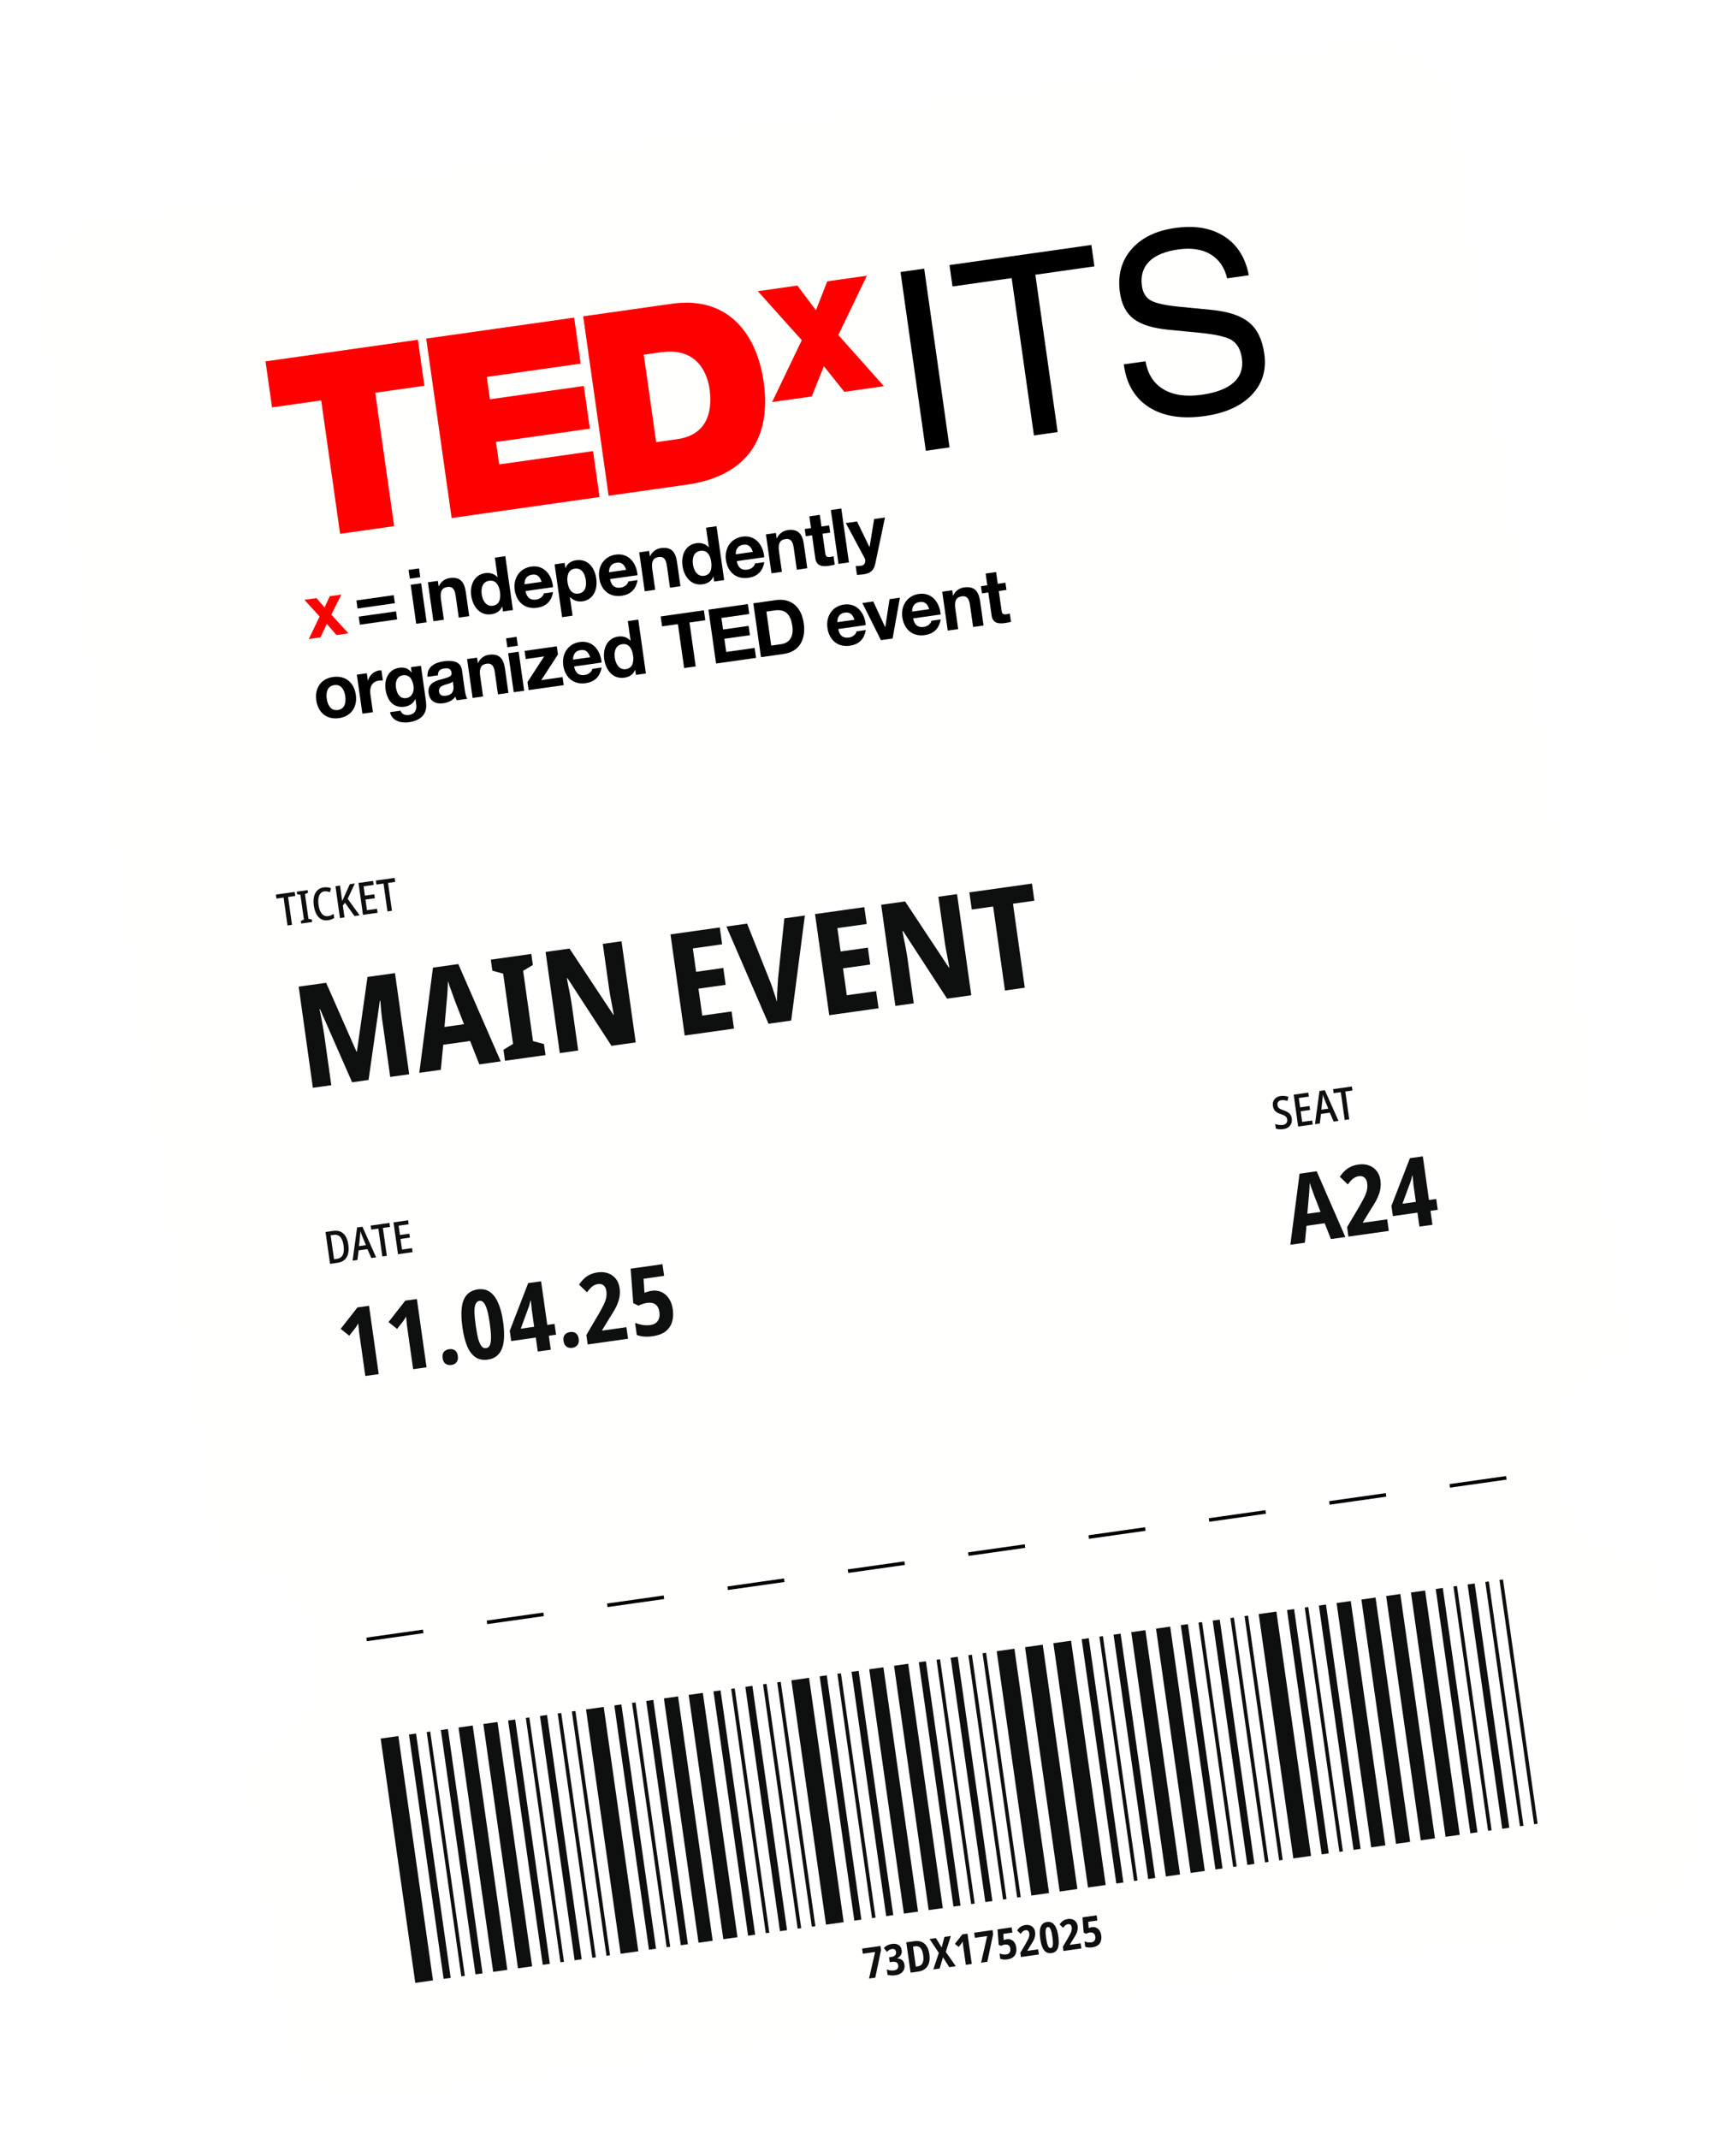 <svg width="539" height="664" viewBox="0 0 539 664" fill="none" xmlns="http://www.w3.org/2000/svg">
<g filter="url(#filter0_d_4414_7238)">
<path fill-rule="evenodd" clip-rule="evenodd" d="M11.74 97.31C9.674 82.739 19.812 69.253 34.383 67.187L421.325 12.336C435.896 10.271 449.382 20.408 451.448 34.979L506.052 420.179C490.826 425.006 480.864 440.256 483.18 456.597C483.18 456.597 483.18 456.597 483.18 456.597L97.337 511.292C95.075 495.338 81.859 483.635 66.373 482.714L11.74 97.31Z" fill="#FFFFFE"/>
<path fill-rule="evenodd" clip-rule="evenodd" d="M75.535 547.349C90.155 542.16 99.599 527.246 97.337 511.291C97.337 511.291 97.337 511.291 97.337 511.29L483.18 456.595L483.18 456.595C485.497 472.936 499.304 484.816 515.272 485.222L526.868 567.024C528.933 581.594 518.796 595.08 504.225 597.146L117.282 651.997C102.712 654.062 89.226 643.925 87.16 629.354L75.535 547.349Z" fill="#FFFFFE"/>
<path d="M113.825 508.954L468.34 458.7" stroke="black" stroke-width="1.11" stroke-linejoin="round" stroke-dasharray="17.76 19.98"/>
<rect x="118.188" y="539.733" width="5.551" height="76.608" transform="rotate(-8.068 118.188 539.733)" fill="#0E0F0F"/>
<rect x="126.982" y="538.487" width="2.221" height="76.608" transform="rotate(-8.068 126.982 538.487)" fill="#0E0F0F"/>
<rect x="132.479" y="537.708" width="1.11" height="76.608" transform="rotate(-8.068 132.479 537.708)" fill="#0E0F0F"/>
<rect x="136.876" y="537.084" width="2.221" height="76.608" transform="rotate(-8.068 136.876 537.084)" fill="#0E0F0F"/>
<rect x="142.372" y="536.306" width="4.441" height="76.608" transform="rotate(-8.068 142.372 536.306)" fill="#0E0F0F"/>
<rect x="150.067" y="535.214" width="4.441" height="76.608" transform="rotate(-8.068 150.067 535.214)" fill="#0E0F0F"/>
<rect x="157.763" y="534.124" width="2.221" height="76.608" transform="rotate(-8.068 157.763 534.124)" fill="#0E0F0F"/>
<rect x="163.259" y="533.345" width="1.11" height="76.608" transform="rotate(-8.068 163.259 533.345)" fill="#0E0F0F"/>
<rect x="167.655" y="532.721" width="2.221" height="76.608" transform="rotate(-8.068 167.655 532.721)" fill="#0E0F0F"/>
<rect x="173.152" y="531.942" width="1.11" height="76.608" transform="rotate(-8.068 173.152 531.942)" fill="#0E0F0F"/>
<rect x="177.549" y="531.319" width="1.11" height="76.608" transform="rotate(-8.068 177.549 531.319)" fill="#0E0F0F"/>
<rect x="181.946" y="530.695" width="5.551" height="76.608" transform="rotate(-8.068 181.946 530.695)" fill="#0E0F0F"/>
<rect x="190.74" y="529.449" width="2.221" height="76.608" transform="rotate(-8.068 190.74 529.449)" fill="#0E0F0F"/>
<rect x="196.236" y="528.67" width="1.11" height="76.608" transform="rotate(-8.068 196.236 528.67)" fill="#0E0F0F"/>
<rect x="200.634" y="528.046" width="2.221" height="76.608" transform="rotate(-8.068 200.634 528.046)" fill="#0E0F0F"/>
<rect x="206.13" y="527.268" width="4.441" height="76.608" transform="rotate(-8.068 206.13 527.268)" fill="#0E0F0F"/>
<rect x="213.825" y="526.176" width="4.441" height="76.608" transform="rotate(-8.068 213.825 526.176)" fill="#0E0F0F"/>
<rect x="221.52" y="525.085" width="2.221" height="76.608" transform="rotate(-8.068 221.52 525.085)" fill="#0E0F0F"/>
<rect x="227.017" y="524.307" width="1.11" height="76.608" transform="rotate(-8.068 227.017 524.307)" fill="#0E0F0F"/>
<rect x="231.413" y="523.683" width="2.221" height="76.608" transform="rotate(-8.068 231.413 523.683)" fill="#0E0F0F"/>
<rect x="236.91" y="522.904" width="1.11" height="76.608" transform="rotate(-8.068 236.91 522.904)" fill="#0E0F0F"/>
<rect x="241.307" y="522.281" width="1.11" height="76.608" transform="rotate(-8.068 241.307 522.281)" fill="#0E0F0F"/>
<rect x="245.704" y="521.657" width="5.551" height="76.608" transform="rotate(-8.068 245.704 521.657)" fill="#0E0F0F"/>
<rect x="254.498" y="520.411" width="2.221" height="76.608" transform="rotate(-8.068 254.498 520.411)" fill="#0E0F0F"/>
<rect x="259.994" y="519.632" width="1.11" height="76.608" transform="rotate(-8.068 259.994 519.632)" fill="#0E0F0F"/>
<rect x="264.392" y="519.008" width="2.221" height="76.608" transform="rotate(-8.068 264.392 519.008)" fill="#0E0F0F"/>
<rect x="269.888" y="518.229" width="4.441" height="76.608" transform="rotate(-8.068 269.888 518.229)" fill="#0E0F0F"/>
<rect x="277.583" y="517.139" width="4.441" height="76.608" transform="rotate(-8.068 277.583 517.139)" fill="#0E0F0F"/>
<rect x="285.277" y="516.048" width="2.221" height="76.608" transform="rotate(-8.068 285.277 516.048)" fill="#0E0F0F"/>
<rect x="290.773" y="515.269" width="1.11" height="76.608" transform="rotate(-8.068 290.773 515.269)" fill="#0E0F0F"/>
<rect x="295.171" y="514.645" width="2.221" height="76.608" transform="rotate(-8.068 295.171 514.645)" fill="#0E0F0F"/>
<rect x="300.668" y="513.866" width="1.11" height="76.608" transform="rotate(-8.068 300.668 513.866)" fill="#0E0F0F"/>
<rect x="305.064" y="513.243" width="1.11" height="76.608" transform="rotate(-8.068 305.064 513.243)" fill="#0E0F0F"/>
<rect x="309.462" y="512.619" width="5.551" height="76.608" transform="rotate(-8.068 309.462 512.619)" fill="#0E0F0F"/>
<rect x="318.256" y="511.373" width="5.551" height="76.608" transform="rotate(-8.068 318.256 511.373)" fill="#0E0F0F"/>
<rect x="327.05" y="510.126" width="5.551" height="76.608" transform="rotate(-8.068 327.05 510.126)" fill="#0E0F0F"/>
<rect x="335.844" y="508.88" width="2.221" height="76.608" transform="rotate(-8.068 335.844 508.88)" fill="#0E0F0F"/>
<rect x="341.34" y="508.101" width="1.11" height="76.608" transform="rotate(-8.068 341.34 508.101)" fill="#0E0F0F"/>
<rect x="345.737" y="507.478" width="2.221" height="76.608" transform="rotate(-8.068 345.737 507.478)" fill="#0E0F0F"/>
<rect x="351.233" y="506.698" width="4.441" height="76.608" transform="rotate(-8.068 351.233 506.698)" fill="#0E0F0F"/>
<rect x="358.929" y="505.607" width="4.441" height="76.608" transform="rotate(-8.068 358.929 505.607)" fill="#0E0F0F"/>
<rect x="366.623" y="504.517" width="2.221" height="76.608" transform="rotate(-8.068 366.623 504.517)" fill="#0E0F0F"/>
<rect x="372.12" y="503.737" width="1.11" height="76.608" transform="rotate(-8.068 372.12 503.737)" fill="#0E0F0F"/>
<rect x="376.517" y="503.114" width="2.221" height="76.608" transform="rotate(-8.068 376.517 503.114)" fill="#0E0F0F"/>
<rect x="382.014" y="502.335" width="1.11" height="76.608" transform="rotate(-8.068 382.014 502.335)" fill="#0E0F0F"/>
<rect x="386.41" y="501.711" width="1.11" height="76.608" transform="rotate(-8.068 386.41 501.711)" fill="#0E0F0F"/>
<rect x="390.808" y="501.088" width="5.551" height="76.608" transform="rotate(-8.068 390.808 501.088)" fill="#0E0F0F"/>
<rect x="399.602" y="499.842" width="2.221" height="76.608" transform="rotate(-8.068 399.602 499.842)" fill="#0E0F0F"/>
<rect x="405.098" y="499.062" width="1.11" height="76.608" transform="rotate(-8.068 405.098 499.062)" fill="#0E0F0F"/>
<rect x="409.495" y="498.439" width="2.221" height="76.608" transform="rotate(-8.068 409.495 498.439)" fill="#0E0F0F"/>
<rect x="414.991" y="497.66" width="4.441" height="76.608" transform="rotate(-8.068 414.991 497.66)" fill="#0E0F0F"/>
<rect x="422.687" y="496.569" width="4.441" height="76.608" transform="rotate(-8.068 422.687 496.569)" fill="#0E0F0F"/>
<rect x="430.381" y="495.479" width="4.441" height="76.608" transform="rotate(-8.068 430.381 495.479)" fill="#0E0F0F"/>
<rect x="438.076" y="494.388" width="4.441" height="76.608" transform="rotate(-8.068 438.076 494.388)" fill="#0E0F0F"/>
<rect x="445.771" y="493.297" width="2.221" height="76.608" transform="rotate(-8.068 445.771 493.297)" fill="#0E0F0F"/>
<rect x="451.268" y="492.518" width="1.11" height="76.608" transform="rotate(-8.068 451.268 492.518)" fill="#0E0F0F"/>
<rect x="455.664" y="491.895" width="2.221" height="76.608" transform="rotate(-8.068 455.664 491.895)" fill="#0E0F0F"/>
<rect x="461.161" y="491.115" width="1.11" height="76.608" transform="rotate(-8.068 461.161 491.115)" fill="#0E0F0F"/>
<rect x="465.558" y="490.492" width="1.11" height="76.608" transform="rotate(-8.068 465.558 490.492)" fill="#0E0F0F"/>
<path d="M269.819 614.238L271.704 605.991L267.892 606.532L267.666 604.935L273.377 604.126L273.553 605.366L271.758 613.963L269.819 614.238ZM279.971 605.452C280.022 605.812 279.998 606.152 279.9 606.471C279.801 606.79 279.64 607.073 279.415 607.32C279.189 607.568 278.905 607.778 278.562 607.952L278.568 607.992C279.225 608.007 279.743 608.184 280.124 608.525C280.503 608.857 280.736 609.331 280.823 609.947C280.902 610.501 280.848 611.006 280.661 611.463C280.475 611.92 280.157 612.302 279.707 612.608C279.265 612.912 278.693 613.115 277.989 613.214C277.55 613.277 277.14 613.294 276.759 613.268C276.38 613.25 275.985 613.185 275.574 613.072L275.338 611.41C275.718 611.554 276.095 611.653 276.471 611.707C276.845 611.753 277.195 611.753 277.52 611.707C278.074 611.628 278.453 611.453 278.657 611.182C278.869 610.91 278.945 610.558 278.884 610.127C278.842 609.828 278.741 609.591 278.581 609.417C278.431 609.241 278.208 609.124 277.913 609.067C277.627 609.009 277.25 609.013 276.784 609.079L276.243 609.156L276.03 607.652L276.584 607.574C277.015 607.512 277.355 607.41 277.604 607.268C277.852 607.116 278.023 606.934 278.119 606.724C278.213 606.504 278.241 606.253 278.201 605.972C278.152 605.629 278.019 605.383 277.8 605.235C277.589 605.076 277.295 605.024 276.917 605.077C276.706 605.107 276.508 605.167 276.323 605.256C276.146 605.335 275.976 605.435 275.814 605.557C275.661 605.677 275.509 605.811 275.359 605.957L274.407 604.747C274.634 604.508 274.874 604.308 275.13 604.147C275.384 603.976 275.66 603.838 275.959 603.733C276.266 603.618 276.604 603.534 276.973 603.482C277.791 603.366 278.466 603.476 278.998 603.813C279.539 604.149 279.863 604.696 279.971 605.452ZM288.548 606.631C288.698 607.686 288.661 608.598 288.438 609.365C288.214 610.132 287.817 610.745 287.245 611.203C286.682 611.659 285.956 611.951 285.068 612.076L282.72 612.409L281.384 602.991L283.917 602.632C284.753 602.513 285.49 602.588 286.129 602.856C286.776 603.115 287.305 603.56 287.718 604.192C288.13 604.824 288.407 605.637 288.548 606.631ZM286.631 606.97C286.533 606.275 286.373 605.715 286.151 605.289C285.938 604.862 285.662 604.564 285.325 604.397C284.994 604.219 284.605 604.162 284.157 604.226L283.471 604.323L284.351 610.536L284.892 610.46C285.64 610.354 286.153 610.016 286.431 609.448C286.717 608.869 286.783 608.043 286.631 606.97ZM296.774 610.417L294.729 610.707L292.788 607.645L291.735 611.131L289.783 611.408L291.49 606.268L288.619 601.965L290.598 601.685L292.37 604.596L293.236 601.311L295.215 601.03L293.655 605.975L296.774 610.417ZM301.724 609.715L299.877 609.977L299.099 604.49C299.073 604.305 299.046 604.116 299.019 603.922C298.999 603.719 298.979 603.515 298.959 603.312C298.94 603.108 298.921 602.914 298.904 602.728C298.853 602.815 298.788 602.923 298.707 603.051C298.627 603.18 298.537 603.309 298.439 603.439L297.664 604.424L296.48 603.475L298.793 600.523L300.389 600.297L301.724 609.715ZM304.613 609.306L306.499 601.059L302.686 601.599L302.46 600.003L308.172 599.194L308.348 600.433L306.552 609.031L304.613 609.306ZM312.623 602.021C313.115 601.951 313.563 602.009 313.966 602.194C314.378 602.378 314.721 602.674 314.994 603.084C315.266 603.485 315.445 603.985 315.529 604.583C315.625 605.26 315.585 605.858 315.407 606.376C315.238 606.894 314.935 607.318 314.497 607.649C314.059 607.971 313.479 608.184 312.758 608.286C312.335 608.346 311.938 608.362 311.567 608.334C311.204 608.304 310.87 608.23 310.566 608.112L310.331 606.45C310.653 606.575 310.999 606.669 311.367 606.734C311.742 606.788 312.097 606.792 312.431 606.744C312.757 606.698 313.016 606.599 313.21 606.445C313.411 606.282 313.552 606.074 313.633 605.82C313.713 605.567 313.73 605.273 313.682 604.939C313.615 604.464 313.437 604.121 313.147 603.911C312.855 603.692 312.459 603.618 311.958 603.689C311.764 603.717 311.565 603.768 311.36 603.841C311.163 603.905 310.972 603.982 310.787 604.071L310.079 603.727L309.715 598.975L314.108 598.352L314.336 599.961L311.5 600.363L311.626 602.297C311.804 602.227 311.971 602.171 312.127 602.131C312.282 602.083 312.447 602.046 312.623 602.021ZM322.553 606.763L316.986 607.552L316.801 606.246L318.428 603.485C318.767 602.899 319.026 602.418 319.206 602.043C319.385 601.659 319.499 601.324 319.548 601.039C319.598 600.754 319.602 600.466 319.561 600.176C319.512 599.833 319.386 599.577 319.183 599.409C318.988 599.239 318.728 599.177 318.403 599.223C318.121 599.263 317.863 599.372 317.628 599.549C317.402 599.724 317.158 599.996 316.896 600.365L315.789 599.298C316.021 598.969 316.255 598.694 316.493 598.471C316.738 598.239 317.012 598.052 317.315 597.911C317.618 597.769 317.972 597.67 318.376 597.612C318.913 597.536 319.394 597.58 319.821 597.744C320.247 597.899 320.597 598.15 320.87 598.497C321.143 598.844 321.316 599.268 321.387 599.769C321.435 600.112 321.441 600.439 321.405 600.749C321.377 601.058 321.305 601.373 321.189 601.695C321.082 602.015 320.928 602.355 320.728 602.715C320.527 603.067 320.286 603.46 320.007 603.894L318.98 605.574L318.989 605.64L322.327 605.167L322.553 606.763ZM328.587 601.103C328.69 601.833 328.735 602.5 328.722 603.103C328.718 603.704 328.636 604.236 328.477 604.698C328.319 605.16 328.075 605.531 327.747 605.811C327.428 606.09 327 606.267 326.463 606.343C325.848 606.43 325.304 606.332 324.834 606.049C324.371 605.756 323.983 605.268 323.671 604.586C323.366 603.893 323.136 602.997 322.98 601.898C322.827 600.817 322.797 599.906 322.889 599.166C322.98 598.418 323.208 597.838 323.571 597.428C323.942 597.007 324.449 596.752 325.091 596.661C325.724 596.571 326.273 596.681 326.739 596.992C327.205 597.303 327.59 597.804 327.894 598.497C328.206 599.179 328.437 600.048 328.587 601.103ZM324.814 601.638C324.919 602.377 325.032 602.984 325.153 603.461C325.282 603.927 325.434 604.269 325.608 604.486C325.782 604.704 325.993 604.795 326.239 604.76C326.494 604.724 326.671 604.582 326.771 604.335C326.878 604.077 326.928 603.702 326.921 603.21C326.914 602.718 326.858 602.102 326.753 601.363C326.65 600.634 326.533 600.035 326.405 599.569C326.274 599.094 326.122 598.748 325.948 598.531C325.781 598.303 325.57 598.207 325.315 598.244C325.078 598.277 324.902 598.428 324.787 598.695C324.68 598.953 324.63 599.327 324.637 599.82C324.652 600.302 324.711 600.908 324.814 601.638ZM335.744 604.893L330.178 605.682L329.993 604.376L331.62 601.616C331.958 601.029 332.217 600.548 332.397 600.173C332.576 599.789 332.69 599.454 332.74 599.169C332.789 598.884 332.793 598.596 332.752 598.306C332.703 597.963 332.577 597.708 332.374 597.539C332.179 597.369 331.919 597.307 331.594 597.353C331.313 597.393 331.054 597.502 330.819 597.679C330.593 597.854 330.349 598.127 330.087 598.496L328.981 597.428C329.212 597.099 329.447 596.824 329.684 596.602C329.93 596.369 330.204 596.183 330.506 596.041C330.809 595.899 331.163 595.8 331.568 595.742C332.104 595.666 332.586 595.71 333.013 595.874C333.438 596.029 333.788 596.28 334.061 596.627C334.335 596.974 334.507 597.398 334.578 597.899C334.627 598.242 334.633 598.569 334.596 598.879C334.568 599.188 334.496 599.503 334.38 599.825C334.273 600.145 334.119 600.485 333.919 600.845C333.718 601.197 333.477 601.59 333.198 602.024L332.171 603.704L332.181 603.77L335.518 603.297L335.744 604.893ZM339.005 598.281C339.498 598.211 339.946 598.269 340.349 598.454C340.76 598.638 341.103 598.935 341.376 599.344C341.649 599.745 341.827 600.245 341.912 600.843C342.008 601.52 341.967 602.118 341.789 602.636C341.62 603.154 341.317 603.578 340.88 603.909C340.441 604.231 339.861 604.444 339.14 604.546C338.718 604.606 338.321 604.622 337.949 604.594C337.586 604.564 337.253 604.491 336.949 604.372L336.713 602.71C337.036 602.835 337.381 602.929 337.749 602.994C338.125 603.048 338.48 603.052 338.814 603.004C339.139 602.958 339.399 602.859 339.592 602.706C339.793 602.543 339.934 602.334 340.015 602.081C340.096 601.827 340.112 601.533 340.065 601.199C339.998 600.724 339.819 600.381 339.529 600.171C339.238 599.952 338.842 599.879 338.34 599.95C338.147 599.977 337.948 600.028 337.743 600.102C337.546 600.165 337.355 600.242 337.17 600.331L336.462 599.987L336.098 595.235L340.49 594.612L340.718 596.222L337.882 596.624L338.008 598.557C338.187 598.487 338.354 598.432 338.51 598.392C338.664 598.343 338.83 598.306 339.005 598.281Z" fill="#0E0F0F"/>
<g clip-path="url(#clip0_4414_7238)">
<path d="M99.235 191.389L94.514 186.211L98.25 185.682L100.769 188.563L102.389 185.095L105.981 184.586L102.877 190.813L108.186 196.626L104.479 197.152L101.466 193.681L99.507 197.857L95.886 198.37L99.235 191.389Z" fill="#FF0000"/>
<path d="M122.574 187.271L111.02 188.909L110.666 186.41L122.248 184.768L122.602 187.267L122.574 187.271ZM123.286 192.297L111.733 193.935L111.379 191.436L122.961 189.795L123.315 192.293L123.286 192.297Z" fill="black"/>
<path d="M130.488 179.192L127.24 179.653L126.853 176.919L130.101 176.459L130.488 179.192ZM127.478 181.538L130.755 181.074L132.471 193.184L129.224 193.644L127.507 181.534L127.478 181.538Z" fill="black"/>
<path d="M132.853 180.777L135.957 180.337L136.194 182.012L136.252 182.004C136.893 180.534 138.206 179.658 139.585 179.462C143.034 178.973 144.208 180.846 144.633 183.844L145.688 191.28L142.44 191.741L141.469 184.892C141.186 182.893 140.473 182.005 138.95 182.221C137.197 182.469 136.563 183.579 136.913 186.048L137.813 192.397L134.565 192.857L132.853 180.777Z" fill="black"/>
<path d="M155.936 188.298L155.879 188.306C155.319 189.735 154.048 190.485 152.553 190.697C148.989 191.202 146.79 188.305 146.315 184.955C145.853 181.692 147.177 178.416 150.683 177.919C152.091 177.719 153.53 178.145 154.472 179.211L154.444 179.215L154.501 179.207L153.639 173.122L156.886 172.662L159.257 189.387L156.153 189.827L155.936 188.298ZM151.899 180.295C149.773 180.597 149.292 182.584 149.576 184.582C149.846 186.493 150.988 188.34 152.999 188.055C155.155 187.749 155.516 185.749 155.233 183.75C154.954 181.781 153.997 179.998 151.899 180.295Z" fill="black"/>
<path d="M163.171 183.495C163.557 185.599 164.696 186.397 166.507 186.14C167.8 185.957 168.747 184.983 168.844 184.22L171.718 183.812C171.202 186.794 169.423 188.305 166.75 188.684C163.014 189.214 160.344 186.924 159.811 183.162C159.294 179.517 161.345 176.408 164.938 175.898C168.961 175.328 171.407 178.519 171.706 182.285L163.171 183.495ZM168.159 180.629C167.634 178.994 166.786 178.185 165.206 178.409C163.136 178.702 162.795 180.43 162.871 181.379L168.159 180.629Z" fill="black"/>
<path d="M172.197 175.199L175.301 174.759L175.522 176.317L175.579 176.308C176.172 174.905 177.382 174.134 178.848 173.926C182.555 173.401 184.655 176.221 185.147 179.69C185.605 182.923 184.281 186.199 180.833 186.688C179.424 186.887 177.982 186.432 177.011 185.371L176.953 185.379L177.77 191.14L174.522 191.6L172.197 175.199ZM181.883 180.032C181.612 178.122 180.581 176.229 178.483 176.526C176.357 176.828 175.942 178.866 176.221 180.835C176.5 182.804 177.514 184.58 179.612 184.282C181.739 183.981 182.162 182.002 181.883 180.032Z" fill="black"/>
<path d="M189.41 179.776C189.796 181.88 190.935 182.678 192.746 182.421C194.039 182.238 194.986 181.264 195.083 180.501L197.957 180.093C197.442 183.075 195.662 184.586 192.989 184.965C189.253 185.495 186.583 183.205 186.05 179.442C185.533 175.798 187.584 172.688 191.177 172.179C195.201 171.609 197.646 174.8 197.946 178.566L189.41 179.776ZM194.398 176.91C193.873 175.275 193.026 174.466 191.445 174.69C189.376 174.983 189.034 176.711 189.11 177.659L194.398 176.91Z" fill="black"/>
<path d="M198.437 171.48L201.541 171.04L201.778 172.715L201.836 172.707C202.477 171.237 203.79 170.361 205.169 170.165C208.618 169.677 209.792 171.549 210.217 174.547L211.271 181.984L208.024 182.444L207.053 175.595C206.77 173.597 206.057 172.708 204.563 172.92C202.81 173.168 202.176 174.278 202.526 176.747L203.426 183.096L200.178 183.556L198.465 171.476L198.437 171.48Z" fill="black"/>
<path d="M221.52 179.001L221.463 179.009C220.903 180.438 219.632 181.188 218.137 181.4C214.573 181.905 212.374 179.008 211.899 175.658C211.437 172.395 212.761 169.119 216.267 168.622C217.675 168.422 219.114 168.848 220.056 169.914L220.028 169.918L220.085 169.91L219.223 163.825L222.47 163.365L224.841 180.09L221.737 180.53L221.52 179.001ZM217.483 170.998C215.357 171.3 214.876 173.287 215.159 175.285C215.43 177.196 216.572 179.043 218.583 178.758C220.739 178.452 221.1 176.452 220.817 174.453C220.567 172.48 219.61 170.697 217.483 170.998Z" fill="black"/>
<path d="M228.755 174.198C229.141 176.302 230.28 177.1 232.091 176.843C233.384 176.66 234.331 175.686 234.428 174.923L237.302 174.516C236.786 177.497 235.007 179.009 232.334 179.387C228.598 179.917 225.928 177.627 225.395 173.865C224.878 170.22 226.929 167.111 230.522 166.601C234.545 166.031 236.991 169.222 237.29 172.988L228.755 174.198ZM233.743 171.332C233.218 169.697 232.37 168.888 230.79 169.112C228.72 169.405 228.379 171.133 228.455 172.082L233.743 171.332Z" fill="black"/>
<path d="M237.81 165.898L240.914 165.458L241.151 167.134L241.209 167.125C241.85 165.655 243.163 164.779 244.542 164.584C247.991 164.095 249.165 165.967 249.59 168.966L250.645 176.402L247.397 176.862L246.426 170.014C246.143 168.015 245.43 167.127 243.907 167.343C242.154 167.591 241.52 168.7 241.87 171.169L242.77 177.518L239.522 177.979L237.81 165.898Z" fill="black"/>
<path d="M255.054 163.454L257.44 163.116L257.756 165.35L255.371 165.688L256.221 171.684C256.379 172.801 256.708 173.054 257.8 172.899C258.145 172.851 258.457 172.776 258.794 172.669L259.165 175.285C258.631 175.45 257.917 175.581 257.284 175.671C255.301 175.952 253.482 175.73 253.14 173.32L252.127 166.178L250.173 166.455L249.857 164.221L251.811 163.944L251.294 160.299L254.542 159.839L255.054 163.454Z" fill="black"/>
<path d="M261.211 157.874L257.964 158.334L260.335 175.059L263.582 174.598L261.211 157.874Z" fill="black"/>
<path d="M271.759 174.998C271.316 177.04 270.307 177.992 268.066 178.31C267.405 178.404 266.735 178.439 266.066 178.474L265.679 175.74C266.319 175.709 266.964 175.708 267.592 175.589C268.696 175.312 268.899 174.054 268.392 173.167L262.612 162.382L266.09 161.889L269.938 169.799L269.995 169.791L271.407 161.136L274.769 160.659L271.759 174.998Z" fill="black"/>
<path d="M103.42 210.164C107.157 209.635 109.929 211.82 110.479 215.7C111.025 219.551 108.969 222.421 105.233 222.95C101.525 223.476 98.753 221.29 98.207 217.44C97.657 213.56 99.713 210.69 103.42 210.164ZM104.875 220.423C107.088 220.109 107.474 218.075 107.203 216.165C106.928 214.225 105.992 212.379 103.779 212.692C101.566 213.006 101.18 215.04 101.455 216.98C101.754 218.886 102.69 220.732 104.875 220.423Z" fill="black"/>
<path d="M110.795 209.449L113.899 209.009L114.22 211.273L114.277 211.264C114.664 209.65 116.123 208.364 117.704 208.14C117.934 208.107 118.23 208.126 118.439 208.156L118.877 211.242C118.581 211.224 118.084 211.234 117.682 211.292C115.296 211.63 114.713 213.511 115.013 215.628L115.788 221.095L112.511 221.559L110.795 209.449Z" fill="black"/>
<path d="M132.263 217.98C132.546 219.978 132.335 223.456 126.875 224.23C124.547 224.56 121.658 223.83 121.094 221.092L124.342 220.632C124.804 221.825 125.873 222.124 127.022 221.961C128.833 221.704 129.487 220.322 129.213 218.592L128.988 217.005L128.93 217.013C128.391 218.379 127.07 219.195 125.633 219.399C122.069 219.904 120.183 217.353 119.712 214.032C119.266 210.887 120.615 207.787 123.949 207.315C125.501 207.095 126.783 207.453 127.759 208.753L127.817 208.745L127.588 207.129L130.691 206.689L132.291 217.976L132.263 217.98ZM128.388 212.982C128.109 211.013 127.198 209.343 125.1 209.64C123.26 209.901 122.689 211.661 122.943 213.454C123.189 215.188 124.092 217.009 126.104 216.724C127.943 216.463 128.634 214.716 128.388 212.982Z" fill="black"/>
<path d="M132.736 210.147C132.466 207.007 135.063 205.68 137.736 205.301C140.093 204.967 143.013 205.092 143.426 208.002L144.317 214.292C144.476 215.409 144.745 216.481 145.103 216.94L141.798 217.408C141.629 217.042 141.488 216.672 141.401 216.265C140.521 217.499 139.056 218.127 137.619 218.33C135.377 218.648 133.433 217.754 133.079 215.256C132.691 212.522 134.607 211.561 136.582 211.011C138.523 210.436 140.399 210.23 140.208 208.878C140.003 207.438 139.026 207.367 137.876 207.53C136.64 207.705 135.911 208.348 135.979 209.658L132.732 210.118L132.736 210.147ZM140.587 211.553C140.112 212.13 138.966 212.322 137.985 212.641C137.009 212.99 136.139 213.473 136.314 214.707C136.489 215.942 137.483 216.131 138.518 215.984C141.076 215.621 140.87 213.552 140.766 212.817L140.587 211.553Z" fill="black"/>
<path d="M145.025 204.597L148.129 204.157L148.366 205.833L148.423 205.825C149.065 204.354 150.378 203.479 151.757 203.283C155.206 202.794 156.38 204.667 156.805 207.665L157.859 215.101L154.612 215.562L153.641 208.713C153.358 206.714 152.645 205.826 151.122 206.042C149.369 206.29 148.735 207.4 149.085 209.869L149.985 216.217L146.737 216.678L145.025 204.597Z" fill="black"/>
<path d="M160.77 200.476L157.523 200.936L157.131 198.173L160.378 197.713L160.77 200.476ZM157.785 202.788L161.033 202.328L162.749 214.438L159.502 214.898L157.785 202.788Z" fill="black"/>
<path d="M163.775 211.744L168.949 203.784L163.23 204.595L162.872 202.067L172.873 200.649L173.232 203.177L168.057 211.137L174.667 210.2L175.021 212.698L164.129 214.242L163.775 211.744Z" fill="black"/>
<path d="M178.245 206.904C178.631 209.008 179.77 209.806 181.581 209.549C182.874 209.366 183.821 208.392 183.918 207.629L186.792 207.222C186.276 210.203 184.497 211.715 181.824 212.093C178.088 212.623 175.418 210.333 174.885 206.571C174.368 202.926 176.419 199.817 180.012 199.308C184.035 198.737 186.481 201.929 186.781 205.694L178.245 206.904ZM183.233 204.038C182.708 202.403 181.861 201.594 180.28 201.818C178.211 202.111 177.869 203.839 177.945 204.788L183.233 204.038Z" fill="black"/>
<path d="M197.222 207.992L197.164 208C196.604 209.429 195.361 210.175 193.838 210.391C190.275 210.896 188.076 207.999 187.601 204.648C187.138 201.386 188.462 198.11 191.968 197.613C193.377 197.413 194.815 197.839 195.757 198.905L195.729 198.909L195.786 198.901L194.924 192.816L198.171 192.356L200.542 209.08L197.438 209.52L197.222 207.992ZM193.213 199.985C191.087 200.286 190.606 202.273 190.889 204.272C191.16 206.183 192.302 208.03 194.313 207.745C196.469 207.439 196.83 205.439 196.547 203.44C196.268 201.471 195.311 199.687 193.213 199.985Z" fill="black"/>
<path d="M210.478 193.759L205.563 194.456L205.126 191.37L218.547 189.467L218.985 192.553L214.07 193.25L216.004 206.888L212.411 207.398L210.478 193.759Z" fill="black"/>
<path d="M219.956 189.268L232.199 187.532L232.637 190.618L223.986 191.845L224.494 195.431L232.427 194.306L232.835 197.187L224.903 198.311L225.482 202.397L234.305 201.146L234.742 204.232L222.327 205.992L219.956 189.268Z" fill="black"/>
<path d="M233.895 187.292L240.965 186.29C245.189 185.691 248.767 187.972 249.55 193.498C250.238 198.348 248.336 202.306 243.335 203.014L236.265 204.017L233.895 187.292ZM239.42 200.421L242.639 199.965C244.708 199.671 246.533 198.064 246.008 194.36C245.529 190.98 244.075 188.997 240.511 189.502L237.953 189.865L239.449 200.417L239.42 200.421Z" fill="black"/>
<path d="M260.268 195.277C260.655 197.381 261.794 198.179 263.604 197.922C264.898 197.739 265.844 196.765 265.941 196.002L268.815 195.594C268.3 198.576 266.521 200.087 263.848 200.466C260.112 200.996 257.442 198.706 256.908 194.943C256.392 191.299 258.443 188.189 262.035 187.68C266.059 187.11 268.505 190.301 268.804 194.067L260.268 195.277ZM265.285 192.407C264.76 190.772 263.913 189.963 262.332 190.187C260.263 190.48 259.921 192.207 259.997 193.156L265.285 192.407Z" fill="black"/>
<path d="M277.133 198.223L273.512 198.736L267.743 187.201L271.134 186.72L274.81 194.654L274.867 194.646L276.193 186.003L279.412 185.547L277.133 198.223Z" fill="black"/>
<path d="M283.519 191.981C283.906 194.085 285.045 194.883 286.855 194.627C288.149 194.443 289.095 193.469 289.192 192.706L292.066 192.299C291.551 195.28 289.772 196.792 287.099 197.171C283.363 197.7 280.693 195.41 280.159 191.648C279.643 188.003 281.694 184.894 285.286 184.385C289.31 183.814 291.756 187.006 292.055 190.771L283.519 191.981ZM288.508 189.115C287.983 187.481 287.135 186.671 285.554 186.895C283.485 187.189 283.144 188.916 283.219 189.865L288.508 189.115Z" fill="black"/>
<path d="M292.546 183.685L295.65 183.245L295.888 184.921L295.945 184.912C296.587 183.442 297.899 182.567 299.279 182.371C302.727 181.882 303.902 183.755 304.327 186.753L305.381 194.189L302.133 194.649L301.162 187.801C300.879 185.802 300.167 184.914 298.644 185.13C296.891 185.378 296.256 186.487 296.606 188.957L297.506 195.305L294.259 195.766L292.546 183.685Z" fill="black"/>
<path d="M309.789 181.241L312.175 180.903L312.491 183.136L310.106 183.475L310.956 189.471C311.114 190.588 311.443 190.841 312.535 190.686C312.88 190.637 313.192 190.563 313.529 190.455L313.896 193.042C313.362 193.207 312.648 193.339 312.015 193.428C310.032 193.709 308.212 193.488 307.871 191.077L306.858 183.935L304.875 184.216L304.559 181.982L306.542 181.701L306.025 178.056L309.273 177.596L309.789 181.241Z" fill="black"/>
<path d="M99.722 124.306L84.462 126.47L82.436 112.185L129.742 105.479L131.767 119.764L116.506 121.927L122.377 163.342L105.593 165.721L99.722 124.306Z" fill="#FF0000"/>
<path d="M132.329 105.112L178.255 98.602L180.28 112.887L151.138 117.018L152.121 123.955L181.264 119.824L183.143 133.08L154.001 137.211L154.988 144.177L184.13 140.046L186.151 154.302L140.225 160.812L132.329 105.112Z" fill="#FF0000"/>
<path d="M181.071 98.203L208.604 94.3C226.768 91.725 235.122 104.543 237.114 118.593C239.539 135.7 232.22 147.771 213.223 150.464L188.967 153.902L181.071 98.203ZM203.73 137.268L210.283 136.339C220.744 134.856 221.038 125.969 220.297 120.737C219.801 117.239 217.354 107.631 205.226 109.351L199.88 110.108L203.73 137.268Z" fill="#FF0000"/>
<path d="M262.144 121.641L255.799 113.695L252.028 123.075L239.727 124.819L248.937 105.613L235.288 90.397L247.588 88.654L253.337 96.324L256.842 87.342L269.143 85.598L260.289 104.004L274.445 119.897L262.144 121.641Z" fill="#FF0000"/>
<path d="M279.592 84.446L283.242 83.929L286.949 83.403L294.816 138.897L291.166 139.415L287.458 139.94L279.592 84.446Z" fill="black"/>
<path d="M314.102 86.331L295.738 88.934L295.267 85.613L294.796 82.291L338.854 76.046L339.325 79.368L339.796 82.689L321.46 85.288L328.385 134.139L324.706 134.661L321.027 135.182L314.102 86.331Z" fill="black"/>
<path d="M381.023 86.469C380.211 83.017 378.477 80.504 375.821 78.931C373.165 77.359 369.841 76.871 365.846 77.437C361.708 78.024 358.692 79.291 356.766 81.213C354.843 83.165 354.118 85.696 354.563 88.841C354.868 90.987 355.811 92.472 357.398 93.327C358.985 94.181 361.98 94.836 366.437 95.254L376.217 96.206C381.451 96.723 385.33 98.032 387.856 100.133C390.378 102.204 391.924 105.463 392.545 109.843C393.258 114.869 391.956 119.131 388.637 122.6C385.317 126.069 380.467 128.256 374.087 129.16C366.988 130.166 361.2 129.248 356.755 126.43C352.4 123.629 349.796 119.321 348.971 113.501L348.916 113.119L355.67 112.161C356.356 116.172 358.235 119.084 361.273 120.872C364.316 122.689 368.293 123.235 373.15 122.547C377.662 121.907 380.969 120.628 383.072 118.711C385.175 116.794 386.024 114.305 385.587 111.219C385.208 108.544 384.153 106.685 382.446 105.607C380.744 104.559 377.502 103.819 372.684 103.333L362.903 102.381C357.97 101.911 354.321 100.779 351.988 99.011C349.656 97.243 348.246 94.534 347.725 90.86C346.971 85.54 348.129 81.088 351.222 77.471C354.315 73.855 358.865 71.62 364.872 70.769C370.965 69.905 376.042 70.775 380.105 73.377C384.168 75.979 386.706 80.027 387.74 85.457L381.015 86.411L381.023 86.469Z" fill="black"/>
</g>
<path d="M108.146 386.389C108.303 387.497 108.273 388.454 108.057 389.257C107.849 390.05 107.468 390.684 106.913 391.159C106.366 391.623 105.649 391.918 104.762 392.043L102.475 392.368L101.072 382.471L103.525 382.123C104.357 382.005 105.09 382.09 105.724 382.377C106.367 382.653 106.892 383.13 107.299 383.808C107.714 384.475 107.996 385.335 108.146 386.389ZM106.67 386.654C106.554 385.832 106.36 385.166 106.09 384.658C105.828 384.139 105.489 383.777 105.074 383.572C104.666 383.356 104.19 383.287 103.645 383.364L102.66 383.504L103.714 390.934L104.545 390.816C105.46 390.686 106.086 390.277 106.422 389.588C106.765 388.889 106.848 387.911 106.67 386.654ZM115.283 390.552L114.086 387.795L111.341 388.184L110.972 391.163L109.475 391.375L110.87 381.068L112.533 380.832L116.78 390.34L115.283 390.552ZM112.431 383.703C112.37 383.541 112.304 383.372 112.232 383.193C112.168 383.014 112.105 382.834 112.042 382.655C111.979 382.475 111.924 382.318 111.876 382.183C111.88 382.343 111.877 382.518 111.866 382.708C111.854 382.889 111.842 383.07 111.83 383.25C111.818 383.431 111.8 383.608 111.778 383.781L111.452 386.867L113.614 386.561L112.431 383.703ZM120.108 389.868L118.708 390.066L117.482 381.417L115.264 381.731L115.088 380.484L120.923 379.657L121.1 380.904L118.882 381.218L120.108 389.868ZM128.111 388.734L123.578 389.376L122.175 379.479L126.708 378.837L126.883 380.07L123.764 380.512L124.174 383.409L127.099 382.995L127.272 384.215L124.347 384.629L124.815 387.928L127.934 387.486L128.111 388.734Z" fill="#0E0F0F"/>
<path d="M117.585 426.586L113.427 427.175L111.675 414.819C111.616 414.403 111.556 413.977 111.494 413.542C111.449 413.083 111.404 412.625 111.36 412.167C111.315 411.709 111.273 411.27 111.234 410.851C111.12 411.049 110.973 411.292 110.792 411.581C110.61 411.869 110.409 412.16 110.188 412.454L108.442 414.671L105.776 412.534L110.985 405.887L114.579 405.378L117.585 426.586ZM132.437 424.48L128.278 425.07L126.526 412.713C126.468 412.298 126.407 411.872 126.345 411.436C126.301 410.978 126.256 410.52 126.211 410.061C126.166 409.603 126.124 409.165 126.085 408.746C125.972 408.944 125.825 409.187 125.643 409.475C125.462 409.764 125.261 410.055 125.04 410.349L123.294 412.566L120.627 410.429L125.836 403.782L129.43 403.272L132.437 424.48ZM137.425 421.622C137.31 420.81 137.432 420.177 137.792 419.722C138.168 419.244 138.723 418.953 139.456 418.85C140.169 418.749 140.761 418.867 141.233 419.204C141.725 419.538 142.03 420.121 142.147 420.953C142.263 421.764 142.132 422.409 141.755 422.887C141.378 423.364 140.843 423.652 140.15 423.751C139.438 423.852 138.834 423.725 138.339 423.371C137.845 423.017 137.54 422.434 137.425 421.622ZM156.201 410.295C156.434 411.938 156.535 413.439 156.506 414.796C156.496 416.151 156.312 417.349 155.955 418.389C155.597 419.43 155.049 420.265 154.31 420.895C153.591 421.522 152.627 421.921 151.419 422.093C150.033 422.289 148.81 422.069 147.75 421.431C146.707 420.771 145.834 419.672 145.132 418.136C144.446 416.577 143.928 414.559 143.577 412.084C143.232 409.649 143.163 407.598 143.372 405.932C143.577 404.247 144.089 402.942 144.907 402.018C145.743 401.071 146.883 400.495 148.329 400.29C149.755 400.088 150.992 400.337 152.04 401.037C153.089 401.737 153.956 402.866 154.642 404.425C155.344 405.962 155.864 407.918 156.201 410.295ZM147.706 411.499C147.942 413.162 148.196 414.53 148.469 415.602C148.759 416.652 149.101 417.422 149.494 417.911C149.886 418.401 150.36 418.607 150.914 418.528C151.488 418.447 151.888 418.128 152.112 417.571C152.353 416.991 152.465 416.147 152.45 415.038C152.434 413.929 152.308 412.543 152.072 410.88C151.839 409.236 151.578 407.89 151.287 406.84C150.994 405.771 150.652 404.991 150.259 404.501C149.883 403.989 149.408 403.773 148.834 403.855C148.299 403.931 147.903 404.27 147.645 404.872C147.404 405.451 147.291 406.296 147.307 407.404C147.34 408.49 147.473 409.855 147.706 411.499ZM172.654 414.356L170.396 414.676L171.011 419.012L166.971 419.585L166.357 415.248L158.723 416.33L158.272 413.152L163.991 398.343L168 397.775L169.92 411.319L172.178 410.999L172.654 414.356ZM165.215 407.411C165.185 407.193 165.144 406.906 165.093 406.55C165.063 406.19 165.03 405.821 164.997 405.442C164.963 405.063 164.924 404.715 164.879 404.398C164.854 404.079 164.833 403.859 164.816 403.741L164.697 403.757C164.601 404.216 164.5 404.644 164.395 405.043C164.29 405.441 164.154 405.834 163.986 406.222L161.693 412.486L165.851 411.896L165.215 407.411ZM174.96 416.301C174.845 415.489 174.967 414.856 175.327 414.401C175.703 413.923 176.258 413.633 176.991 413.529C177.703 413.428 178.296 413.546 178.768 413.883C179.26 414.217 179.565 414.8 179.682 415.632C179.797 416.444 179.667 417.088 179.29 417.566C178.913 418.044 178.378 418.332 177.685 418.43C176.972 418.531 176.369 418.404 175.874 418.05C175.38 417.696 175.075 417.113 174.96 416.301ZM195.001 415.612L182.467 417.388L182.05 414.448L185.714 408.232C186.476 406.912 187.06 405.829 187.465 404.984C187.868 404.119 188.125 403.366 188.236 402.724C188.347 402.082 188.356 401.434 188.263 400.781C188.154 400.008 187.87 399.432 187.412 399.053C186.974 398.671 186.389 398.531 185.656 398.635C185.023 398.725 184.441 398.969 183.912 399.367C183.402 399.763 182.853 400.376 182.264 401.207L179.771 398.803C180.293 398.062 180.821 397.442 181.356 396.942C181.908 396.419 182.525 395.999 183.207 395.68C183.889 395.361 184.686 395.137 185.596 395.008C186.804 394.836 187.889 394.935 188.85 395.304C189.809 395.653 190.596 396.218 191.212 396.999C191.827 397.781 192.215 398.736 192.375 399.864C192.485 400.637 192.498 401.372 192.415 402.071C192.352 402.766 192.19 403.476 191.929 404.2C191.688 404.921 191.342 405.687 190.892 406.498C190.438 407.29 189.897 408.174 189.268 409.152L186.956 412.934L186.977 413.083L194.492 412.018L195.001 415.612ZM202.344 400.724C203.453 400.566 204.462 400.696 205.369 401.113C206.296 401.527 207.068 402.195 207.683 403.118C208.296 404.021 208.698 405.146 208.889 406.492C209.105 408.017 209.013 409.363 208.613 410.531C208.233 411.696 207.55 412.651 206.565 413.397C205.577 414.123 204.271 414.601 202.647 414.831C201.697 414.965 200.803 415.001 199.966 414.938C199.149 414.872 198.398 414.706 197.714 414.439L197.183 410.697C197.91 410.978 198.687 411.19 199.516 411.336C200.361 411.458 201.16 411.466 201.913 411.359C202.646 411.256 203.23 411.031 203.666 410.687C204.119 410.32 204.436 409.85 204.618 409.279C204.799 408.708 204.837 408.046 204.73 407.294C204.579 406.224 204.176 405.453 203.524 404.98C202.868 404.487 201.976 404.321 200.847 404.481C200.411 404.543 199.963 404.657 199.502 404.823C199.057 404.967 198.627 405.139 198.211 405.339L196.617 404.565L195.797 393.865L205.688 392.463L206.202 396.086L199.816 396.992L200.099 401.345C200.501 401.187 200.878 401.063 201.228 400.973C201.576 400.863 201.948 400.78 202.344 400.724Z" fill="#0E0F0F"/>
<path d="M401.069 347.219C401.149 347.792 401.095 348.314 400.907 348.783C400.728 349.251 400.433 349.637 400.023 349.939C399.622 350.241 399.117 350.434 398.507 350.52C398.211 350.562 397.922 350.583 397.64 350.585C397.368 350.595 397.107 350.58 396.856 350.54C396.605 350.5 396.362 350.445 396.126 350.374L395.925 348.946C396.293 349.083 396.688 349.178 397.11 349.232C397.533 349.286 397.933 349.286 398.312 349.233C398.654 349.185 398.931 349.08 399.144 348.918C399.357 348.756 399.504 348.556 399.583 348.319C399.672 348.08 399.697 347.822 399.658 347.545C399.618 347.258 399.528 347.021 399.389 346.833C399.257 346.635 399.054 346.466 398.78 346.325C398.514 346.174 398.154 346.027 397.7 345.883C397.365 345.779 397.056 345.658 396.772 345.519C396.489 345.38 396.244 345.216 396.039 345.028C395.832 344.831 395.657 344.592 395.514 344.31C395.371 344.029 395.272 343.694 395.217 343.306C395.142 342.77 395.192 342.287 395.367 341.857C395.542 341.427 395.827 341.071 396.221 340.79C396.615 340.508 397.09 340.333 397.645 340.264C398.08 340.203 398.494 340.197 398.887 340.245C399.289 340.292 399.663 340.372 400.009 340.483L399.755 341.791C399.417 341.669 399.085 341.589 398.759 341.55C398.442 341.509 398.136 341.51 397.84 341.551C397.545 341.593 397.298 341.684 397.101 341.825C396.914 341.965 396.778 342.139 396.694 342.349C396.62 342.557 396.601 342.791 396.637 343.05C396.68 343.355 396.767 343.602 396.897 343.791C397.027 343.98 397.224 344.14 397.488 344.273C397.761 344.404 398.12 344.547 398.566 344.701C399.059 344.858 399.477 345.049 399.82 345.274C400.17 345.489 400.448 345.756 400.654 346.076C400.867 346.385 401.005 346.766 401.069 347.219ZM407.596 349.101L403.062 349.738L401.671 339.84L406.205 339.203L406.378 340.436L403.259 340.875L403.666 343.772L406.591 343.361L406.763 344.581L403.838 344.992L404.301 348.292L407.421 347.854L407.596 349.101ZM414.086 348.189L412.892 345.43L410.147 345.816L409.774 348.795L408.277 349.006L409.684 338.699L411.348 338.466L415.583 347.979L414.086 348.189ZM411.242 341.336C411.182 341.175 411.116 341.005 411.043 340.827C410.98 340.647 410.917 340.468 410.854 340.288C410.792 340.108 410.736 339.951 410.689 339.816C410.693 339.976 410.689 340.151 410.678 340.341C410.666 340.522 410.654 340.703 410.641 340.883C410.629 341.064 410.611 341.241 410.589 341.414L410.259 344.5L412.422 344.196L411.242 341.336ZM418.912 347.511L417.512 347.708L416.296 339.057L414.078 339.368L413.903 338.121L419.739 337.3L419.915 338.548L417.696 338.86L418.912 347.511Z" fill="#0E0F0F"/>
<path d="M413.225 384.664L411.293 379.755L405.648 380.548L405.144 385.8L400.628 386.434L403.496 364.37L408.813 363.623L417.71 384.033L413.225 384.664ZM407.973 371.012C407.833 370.587 407.681 370.154 407.518 369.713C407.352 369.251 407.189 368.81 407.029 368.388C406.886 367.943 406.759 367.547 406.65 367.199C406.641 367.564 406.618 367.981 406.583 368.45C406.568 368.917 406.545 369.395 406.512 369.884C406.477 370.354 406.438 370.793 406.395 371.203L405.911 376.815L410.011 376.239L407.973 371.012ZM431.204 382.137L418.667 383.899L418.254 380.958L421.925 374.747C422.689 373.427 423.274 372.345 423.68 371.501C424.084 370.636 424.341 369.883 424.453 369.241C424.565 368.599 424.575 367.952 424.483 367.298C424.375 366.526 424.092 365.949 423.634 365.569C423.197 365.186 422.612 365.047 421.879 365.15C421.245 365.239 420.663 365.482 420.133 365.88C419.623 366.274 419.073 366.887 418.483 367.717L415.994 365.31C416.516 364.57 417.045 363.951 417.581 363.451C418.133 362.929 418.751 362.509 419.433 362.191C420.116 361.873 420.912 361.65 421.823 361.522C423.031 361.352 424.116 361.452 425.077 361.822C426.035 362.172 426.821 362.738 427.436 363.52C428.051 364.302 428.438 365.258 428.596 366.387C428.705 367.159 428.717 367.895 428.634 368.593C428.57 369.289 428.407 369.998 428.145 370.722C427.903 371.442 427.556 372.208 427.105 373.019C426.65 373.81 426.108 374.694 425.478 375.671L423.162 379.45L423.182 379.599L430.699 378.542L431.204 382.137ZM446.399 375.579L444.141 375.896L444.751 380.233L440.71 380.801L440.101 376.464L432.466 377.537L432.019 374.358L437.755 359.556L441.765 358.992L443.669 372.539L445.927 372.222L446.399 375.579ZM438.969 368.625C438.938 368.407 438.898 368.12 438.848 367.763C438.817 367.404 438.786 367.035 438.753 366.656C438.72 366.277 438.681 365.929 438.636 365.612C438.611 365.292 438.591 365.073 438.574 364.954L438.455 364.971C438.358 365.429 438.257 365.857 438.151 366.256C438.046 366.654 437.909 367.047 437.741 367.434L435.44 373.695L439.599 373.111L438.969 368.625Z" fill="#0E0F0F"/>
<path d="M90.665 287.113L89.265 287.309L88.049 278.658L85.831 278.97L85.656 277.722L91.492 276.902L91.668 278.15L89.45 278.462L90.665 287.113ZM96.922 286.233L93.526 286.711L93.413 285.907L94.356 285.477L93.275 277.783L92.248 277.616L92.135 276.812L95.531 276.335L95.644 277.139L94.689 277.584L95.77 285.278L96.809 285.429L96.922 286.233ZM100.71 276.724C100.313 276.779 99.98 276.925 99.711 277.161C99.443 277.396 99.236 277.704 99.092 278.082C98.947 278.461 98.857 278.893 98.821 279.378C98.795 279.863 98.82 280.377 98.897 280.923C99.009 281.718 99.197 282.389 99.463 282.936C99.728 283.483 100.062 283.883 100.466 284.138C100.869 284.392 101.33 284.483 101.847 284.41C102.171 284.365 102.475 284.284 102.76 284.169C103.044 284.044 103.321 283.901 103.591 283.741L103.766 284.989C103.499 285.168 103.209 285.312 102.894 285.422C102.59 285.54 102.24 285.627 101.842 285.683C101.047 285.795 100.344 285.686 99.732 285.358C99.13 285.028 98.632 284.504 98.239 283.786C97.845 283.059 97.574 282.169 97.426 281.115C97.323 280.385 97.307 279.704 97.379 279.072C97.449 278.431 97.609 277.857 97.858 277.351C98.116 276.843 98.464 276.431 98.9 276.116C99.344 275.789 99.876 275.583 100.495 275.496C100.893 275.44 101.283 275.432 101.665 275.472C102.048 275.513 102.414 275.603 102.764 275.742L102.458 276.987C102.189 276.883 101.909 276.805 101.619 276.751C101.327 276.689 101.025 276.679 100.71 276.724ZM111.663 284.162L110.068 284.386L107.098 280.251L106.445 281.134L106.963 284.822L105.549 285.021L104.158 275.122L105.572 274.923L106.25 279.748C106.335 279.548 106.434 279.317 106.548 279.056C106.67 278.784 106.811 278.477 106.97 278.134L108.622 274.495L110.175 274.277L107.946 279.043L111.663 284.162ZM117.231 283.379L112.697 284.016L111.306 274.118L115.84 273.48L116.013 274.714L112.894 275.153L113.301 278.05L116.226 277.639L116.398 278.859L113.472 279.27L113.936 282.57L117.055 282.131L117.231 283.379ZM121.696 282.752L120.296 282.948L119.08 274.297L116.862 274.609L116.687 273.361L122.523 272.541L122.699 273.789L120.481 274.101L121.696 282.752Z" fill="#0E0F0F"/>
<path d="M109.327 335.991L99.367 313.308L99.191 313.333C99.399 314.171 99.585 315.071 99.751 316.035C99.941 316.965 100.115 317.882 100.272 318.787C100.425 319.662 100.553 320.466 100.656 321.199L102.862 336.9L97.145 337.703L92.732 306.303L101.264 305.104L110.68 326.473L110.812 326.454L114.105 303.299L122.637 302.1L127.05 333.5L121.157 334.328L118.932 318.496C118.829 317.763 118.716 316.957 118.592 316.077C118.494 315.164 118.395 314.251 118.297 313.338C118.228 312.421 118.165 311.548 118.108 310.719L117.932 310.744L114.428 335.274L109.327 335.991ZM148.83 330.439L145.97 323.172L137.614 324.347L136.868 332.12L130.183 333.06L134.428 300.398L142.3 299.291L155.471 329.506L148.83 330.439ZM141.057 310.229C140.849 309.601 140.624 308.96 140.383 308.306C140.137 307.623 139.896 306.969 139.659 306.345C139.447 305.687 139.259 305.1 139.097 304.585C139.084 305.125 139.051 305.743 138.999 306.438C138.976 307.128 138.941 307.836 138.894 308.56C138.842 309.255 138.784 309.906 138.72 310.513L138.004 318.821L144.073 317.968L141.057 310.229ZM169.376 327.552L156.799 329.319L156.317 325.889L159.291 324.081L156.226 302.267L152.868 301.349L152.386 297.919L164.963 296.151L165.446 299.581L162.427 301.396L165.492 323.209L168.894 324.121L169.376 327.552ZM197.379 323.616L189.858 324.673L176.189 303.677L176.013 303.702C176.15 304.46 176.282 305.189 176.41 305.889C176.568 306.584 176.709 307.267 176.833 307.937C176.953 308.578 177.071 309.204 177.186 309.816C177.298 310.398 177.393 310.968 177.471 311.525L179.523 326.126L173.806 326.929L169.393 295.529L176.826 294.484L190.433 315.04L190.565 315.021C190.432 314.293 190.304 313.593 190.18 312.923C190.052 312.223 189.93 311.568 189.814 310.956C189.698 310.345 189.584 309.748 189.473 309.165C189.39 308.579 189.297 308.024 189.194 307.5L187.16 293.032L192.966 292.216L197.379 323.616ZM227.892 319.328L212.588 321.479L208.175 290.078L223.479 287.927L224.215 293.161L215.111 294.44L216.131 301.697L224.575 300.51L225.31 305.743L216.866 306.93L218.041 315.286L227.144 314.006L227.892 319.328ZM249.901 284.214L245.65 316.832L238.614 317.821L225.537 287.638L231.958 286.736L238.89 304.149C239.111 304.656 239.371 305.337 239.67 306.192C239.97 307.046 240.257 307.918 240.531 308.806C240.831 309.661 241.07 310.405 241.248 311.038C241.246 310.38 241.256 309.601 241.279 308.701C241.331 307.797 241.383 306.893 241.436 305.988C241.488 305.084 241.534 304.345 241.573 303.772L243.524 285.11L249.901 284.214ZM272.772 313.02L257.468 315.171L253.055 283.771L268.359 281.62L269.095 286.853L259.991 288.133L261.011 295.389L269.455 294.202L270.19 299.436L261.747 300.622L262.921 308.978L272.024 307.699L272.772 313.02ZM301.569 308.973L294.049 310.03L280.38 289.034L280.204 289.059C280.34 289.817 280.472 290.546 280.601 291.246C280.758 291.941 280.899 292.624 281.023 293.294C281.143 293.935 281.261 294.561 281.377 295.173C281.489 295.755 281.584 296.325 281.662 296.882L283.714 311.483L277.997 312.286L273.584 280.886L281.016 279.841L294.623 300.397L294.755 300.378C294.623 299.65 294.495 298.95 294.371 298.28C294.242 297.58 294.12 296.925 294.005 296.313C293.889 295.702 293.775 295.105 293.663 294.522C293.581 293.936 293.488 293.381 293.384 292.857L291.351 278.389L297.156 277.573L301.569 308.973ZM318.18 306.639L312.023 307.504L308.358 281.425L301.717 282.358L300.969 277.037L320.408 274.305L321.156 279.626L314.515 280.56L318.18 306.639Z" fill="#0E0F0F"/>
</g>
<defs>
<filter id="filter0_d_4414_7238" x="0.37" y="0.967" width="537.867" height="662.4" filterUnits="userSpaceOnUse" color-interpolation-filters="sRGB">
<feFlood flood-opacity="0" result="BackgroundImageFix"/>
<feColorMatrix in="SourceAlpha" type="matrix" values="0 0 0 0 0 0 0 0 0 0 0 0 0 0 0 0 0 0 127 0" result="hardAlpha"/>
<feOffset/>
<feGaussianBlur stdDeviation="5.551"/>
<feComposite in2="hardAlpha" operator="out"/>
<feColorMatrix type="matrix" values="0 0 0 0 0.024 0 0 0 0 0.024 0 0 0 0 0.024 0 0 0 0.6 0"/>
<feBlend mode="normal" in2="BackgroundImageFix" result="effect1_dropShadow_4414_7238"/>
<feBlend mode="normal" in="SourceGraphic" in2="effect1_dropShadow_4414_7238" result="shape"/>
</filter>
<clipPath id="clip0_4414_7238">
<rect width="313.493" height="122.31" fill="white" transform="translate(78.965 109.408) rotate(-8.068)"/>
</clipPath>
</defs>
</svg>
